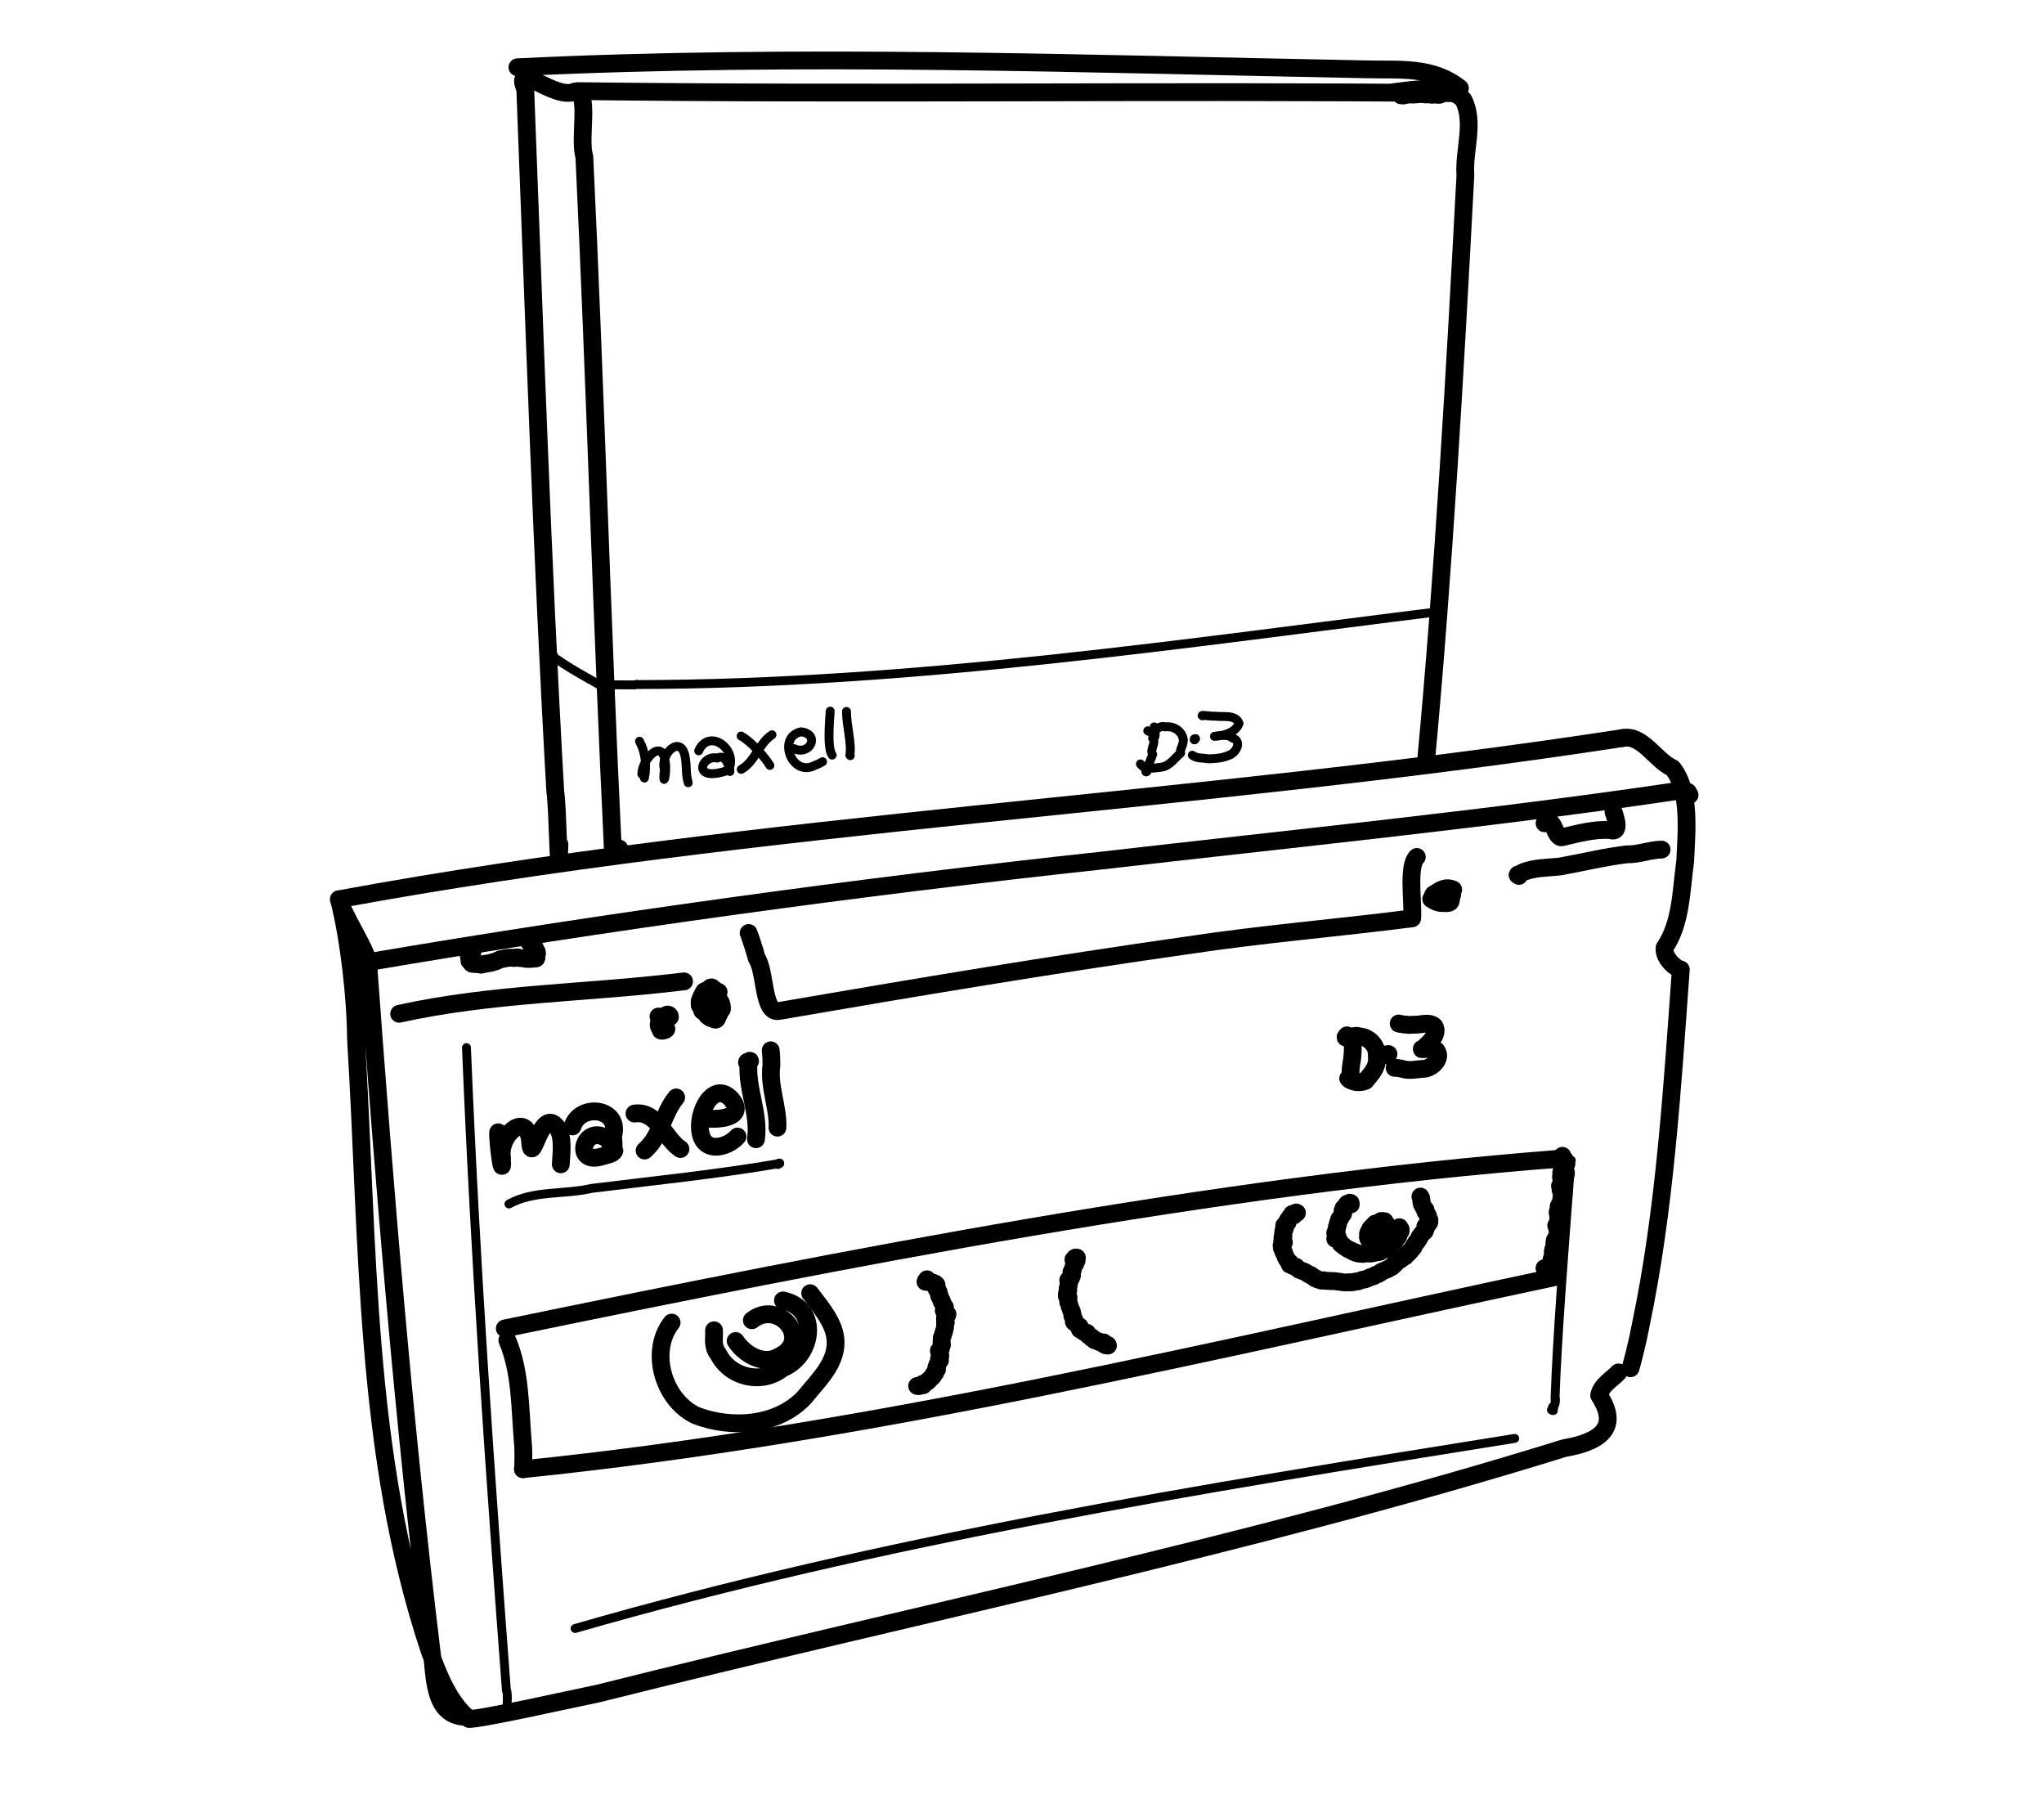 <?xml version="1.0" encoding="UTF-8" standalone="no"?>
<!-- Created by Ashley Blewer - This work is licensed under a Creative Commons Attribution 4.0 International License -->

<svg width="544" height="480" viewBox="0 0 143.933 127" version="1.1" id="svg2490" inkscape:version="1.1.2 (08b2f3d93c, 2022-04-05)" sodipodi:docname="1991-d3-1.svg"
   xmlns:inkscape="http://www.inkscape.org/namespaces/inkscape"
   xmlns:sodipodi="http://sodipodi.sourceforge.net/DTD/sodipodi-0.dtd"
   xmlns="http://www.w3.org/2000/svg"
   xmlns:svg="http://www.w3.org/2000/svg">
   <sodipodi:namedview id="namedview2492" pagecolor="#ffffff" bordercolor="#666666" borderopacity="1.0" inkscape:pageshadow="2" inkscape:pageopacity="0.0" inkscape:pagecheckerboard="0" inkscape:document-units="mm" showgrid="false" units="px" inkscape:zoom="0.90583674" inkscape:cx="272.67607" inkscape:cy="177.18425" inkscape:window-width="1848" inkscape:window-height="1136" inkscape:window-x="72" inkscape:window-y="27" inkscape:window-maximized="1" inkscape:current-layer="layer1" />
   <defs id="defs2487" />
   <g inkscape:label="Layer 1" inkscape:groupmode="layer" id="layer1">
      <g id="g10920" transform="matrix(0.479,0,0,0.479,-296.618,-236.18)">
         <g id="g1252" transform="scale(1,-1)">
            <path d="m 687.219,-745.375 c -4.321,0.52 -4.003,6.019 -4.512,9.427 -4.09,33.713 -6.897,67.652 -9.355,101.464 -0.36,2.027 -3.459,6.587 -4.282,9.242 1.468,-5.684 2.454,-14.332 2.508,-20.525 1.851,-30.042 1.152,-60.915 10.778,-89.803 1.282,-3.659 2.999,-7.879 5.839,-10.125" style="fill:none;stroke:#000000;stroke-width:2.615;stroke-linecap:round;stroke-linejoin:round;stroke-miterlimit:10;stroke-dasharray:none;stroke-opacity:1" id="path1254" sodipodi:nodetypes="ccccccc" />
         </g>
         <g id="g1256" transform="scale(1,-1)">
            <path d="m 688.195,-745.695 c 1.055,-0.223 14.686,2.83 18.986,3.718 47.378,11.892 95.362,21.594 142.052,36.07 6.895,1.18 7.468,4.088 5.102,7.751 0.281,1.497 1.93,2.397 2.836,3.371" style="fill:none;stroke:#000000;stroke-width:2.615;stroke-linecap:round;stroke-linejoin:round;stroke-miterlimit:10;stroke-dasharray:none;stroke-opacity:1" id="path1258" sodipodi:nodetypes="ccccc" />
         </g>
         <g id="g1260" transform="scale(1,-1)">
            <path d="m 858.945,-694.172 c 0.234,0.686 1.142,4.335 1.485,6.26 3.613,17.121 4.668,35.428 5.91,52.349 -0.353,-0.08 -2.597,1.487 -2.385,3.203 2.452,3.646 2.42,8.302 3.03,12.727 0.193,4.366 0.81,10.308 -1.843,13.649 -2.519,1.147 -4.496,5.052 -7.368,4.437" style="fill:none;stroke:#000000;stroke-width:2.615;stroke-linecap:round;stroke-linejoin:round;stroke-miterlimit:10;stroke-dasharray:none;stroke-opacity:1" id="path1262" sodipodi:nodetypes="ccccccc" />
         </g>
         <g id="g1264" transform="scale(1,-1)">
            <path d="m 669.07,-625.242 c 62.415,11.501 126.029,14.044 188.703,23.695" style="fill:none;stroke:#000000;stroke-width:2.615;stroke-linecap:round;stroke-linejoin:round;stroke-miterlimit:10;stroke-dasharray:none;stroke-opacity:1" id="path1266" />
         </g>
         <g id="g1268" transform="scale(1,-1)">
            <path d="m 673.352,-634.484 c 34.643,5.91 72.775,11.14 107.767,14.921 28.556,3.302 57.353,6.152 85.677,10.38 l 0.587,-0.286 0.245,-0.449" style="fill:none;stroke:#000000;stroke-width:2.615;stroke-linecap:round;stroke-linejoin:round;stroke-miterlimit:10;stroke-dasharray:none;stroke-opacity:1" id="path1270" sodipodi:nodetypes="ccccc" />
         </g>
         <g id="g1272" transform="scale(1,-1)">
            <path d="m 856.48,-612.457 c -0.338,0.718 1.467,-3.298 -0.512,-2.607 -2.367,0.132 -4.672,-0.484 -6.943,-1.026 -1.276,-0.529 -1.25,3.262 -2.715,2.015" style="fill:none;stroke:#000000;stroke-width:2.615;stroke-linecap:round;stroke-linejoin:round;stroke-miterlimit:10;stroke-dasharray:none;stroke-opacity:1" id="path1274" />
         </g>
         <g id="g1276" transform="scale(1,-1)">
            <path d="m 827.531,-619.023 c -1.378,-1.338 -0.52,-6.634 -0.679,-9.02 -10.961,-1.416 -22.046,-2.301 -33.001,-3.967 -20.081,-2.849 -40.099,-6.207 -60.078,-9.648 -2.439,-0.488 -1.92,5.752 -3.288,7.758 -0.257,1.045 -1.082,3.503 -1.184,3.7" style="fill:none;stroke:#000000;stroke-width:2.615;stroke-linecap:round;stroke-linejoin:round;stroke-miterlimit:10;stroke-dasharray:none;stroke-opacity:1" id="path1278" />
         </g>
         <g id="g1280" transform="scale(1,-1)">
            <path d="m 724.531,-639.266 0.008,0.004 -0.043,0.008 -0.109,0.004 0.07,0.023 -0.047,0.067 -0.004,0.019 -0.011,0.024 0.097,0.012 0.051,0.007 -0.066,0.047 -0.024,0.043 -0.015,0.059 -0.012,0.023 -0.047,0.039 -0.059,0.051 -0.019,0.031 -0.004,0.032 v 0.062 l -0.024,0.039 -0.003,0.031 v 0.024 l -0.008,0.023 -0.02,0.012 -0.008,0.031 -0.031,0.031 h -0.004 l 0.016,0.024 -0.035,0.027 -0.078,-0.015 -0.051,0.035 -0.043,0.004 0.004,0.011 0.05,0.02 -0.035,0.008 h -0.152 l -0.051,0.027 -0.039,0.035 -0.074,0.016 -0.082,-0.047 -0.024,-0.012 -0.027,-0.004 -0.047,-0.004 0.051,-0.039 0.063,-0.039 -0.102,-0.004 -0.125,-0.027 -0.082,-0.031 -0.07,-0.043 -0.086,-0.043 -0.223,-0.059 -0.191,-0.101 0.023,-0.063 -0.07,-0.101 -0.074,-0.11 -0.086,-0.09 0.015,-0.121 -0.058,-0.121 -0.125,-0.097 -0.039,-0.125 -0.055,-0.106 -0.047,-0.097 -0.035,-0.126 -0.067,-0.144 -0.046,-0.133 0.003,-0.105 v -0.086 l -0.011,-0.078 0.004,-0.09 0.031,-0.055 -0.012,-0.074 -0.012,-0.102 0.063,-0.093 0.047,-0.075 0.051,-0.07 0.011,-0.023 0.121,-0.079 0.098,-0.101 -0.019,-0.074 0.043,-0.075 0.035,-0.054 0.039,-0.078 0.062,-0.075 0.067,-0.046 0.027,-0.075 0.035,-0.066 0.035,-0.063 0.047,-0.058 0.02,-0.035 0.058,-0.047 0.078,-0.086 0.059,-0.082 0.047,-0.07 0.059,-0.067 0.042,-0.07 0.098,-0.051 0.098,-0.043 0.023,-0.059 0.039,-0.046 0.047,-0.016 0.055,-0.039 0.09,-0.059 0.125,-0.015 0.05,-0.016 h 0.02 l 0.043,0.008 0.047,0.008 0.047,0.011 -0.032,0.032 0.051,0.043 h 0.16 l 0.086,0.047 0.067,0.035 0.074,0.039 0.133,0.008 0.156,0.027 0.047,0.086 0.047,0.055 0.066,0.062 0.047,0.094 0.059,0.062 -0.141,0.071 -0.004,0.113 0.195,0.082 0.086,0.113 0.055,0.078 0.047,0.082 0.117,0.086 0.051,0.094 -0.008,0.09 0.004,0.082 v 0.101 l -0.008,0.075 -0.012,0.105 -0.015,0.086 -0.016,0.078 -0.015,0.086 -0.039,0.094 -0.043,0.098 -0.047,0.128 -0.071,0.137 -0.078,0.102 -0.062,0.086 -0.055,0.093 -0.055,0.118 -0.07,0.121 -0.07,0.164 -0.063,0.121 -0.031,0.078 -0.031,0.102 -0.059,0.085 -0.039,0.079 -0.055,0.07 -0.015,0.062 -0.028,0.075 -0.062,0.082 -0.063,0.07 -0.043,0.047 -0.035,0.051 -0.031,0.086 -0.141,0.066 -0.085,0.062 0.046,0.028 -0.011,0.039 -0.008,0.039 -0.012,0.031 -0.074,0.004 -0.016,0.027 0.012,0.02 -0.008,0.016 -0.015,0.003 v -0.015 l -0.04,-0.027 -0.035,0.011 0.012,0.008 0.008,-0.004 0.012,0.004 0.015,-0.023 0.012,0.007 -0.098,0.004 h -0.05 l 0.082,-0.019 0.058,-0.039 0.067,-0.012 0.039,-0.023 0.066,-0.067 0.148,-0.07 0.118,-0.035 0.046,-0.063 0.094,-0.07 0.106,-0.055 0.144,-0.086 0.106,-0.074 0.125,-0.031" style="fill:none;stroke:#000000;stroke-width:2.615;stroke-linecap:round;stroke-linejoin:round;stroke-miterlimit:10;stroke-dasharray:none;stroke-opacity:1" id="path1282" />
         </g>
         <g id="g1284" transform="scale(1,-1)">
            <path d="m 832.805,-623.879 c 0.287,0.219 -0.309,-0.08 0.004,0.088 -0.439,0.203 -1.013,0.239 -1.482,0.016 -0.494,-0.145 -0.869,-0.516 -1.328,-0.727 -0.264,-0.243 -0.009,-0.52 -0.353,-0.707 0.493,-0.323 1.075,-0.63 1.692,-0.58 0.466,-0.018 1.169,-0.132 1.195,0.364 0.036,0.307 0.08,0.614 0.189,0.845 -0.073,0.174 -0.431,0.1 -0.116,0.168 -0.07,0.002 -0.153,0.022 -0.144,-0.065" style="fill:none;stroke:#000000;stroke-width:2.615;stroke-linecap:round;stroke-linejoin:round;stroke-miterlimit:10;stroke-dasharray:none;stroke-opacity:1" id="path1286" />
         </g>
         <g id="g1288" transform="scale(1,-1)">
            <path d="m 863.52,-617.938 c -1.739,-0.039 -3.394,-0.744 -5.141,-0.702 -3.28,-0.397 -6.494,-1.192 -9.74,-1.777 -1.892,-0.221 -3.871,-0.138 -5.651,-0.916 -0.042,-0.315 -1.075,-0.153 -0.453,-0.477" style="fill:none;stroke:#000000;stroke-width:2.615;stroke-linecap:round;stroke-linejoin:round;stroke-miterlimit:10;stroke-dasharray:none;stroke-opacity:1" id="path1290" />
         </g>
         <g id="g1292" transform="scale(1,-1)">
            <path d="m 719.809,-637.309 c -13.947,-1.72 -28.117,-1.724 -41.887,-4.765" style="fill:none;stroke:#000000;stroke-width:2.615;stroke-linecap:round;stroke-linejoin:round;stroke-miterlimit:10;stroke-dasharray:none;stroke-opacity:1" id="path1294" />
         </g>
         <g id="g1296" transform="scale(1,-1)">
            <path d="m 818.027,-645.613 c 0.169,-1.385 0.092,-2.723 -0.152,-3.996 -0.132,-0.631 -0.031,-1.8 -0.228,-2.145" style="fill:none;stroke:#000000;stroke-width:2.615;stroke-linecap:round;stroke-linejoin:round;stroke-miterlimit:10;stroke-dasharray:none;stroke-opacity:1" id="path1298" />
         </g>
         <g id="g1300" transform="scale(1,-1)">
            <path d="m 817.262,-645.242 c -0.902,-0.886 1.343,0.265 1.799,-0.173 1.451,-0.005 2.709,-1.465 2.576,-2.764 0.238,-1.681 -0.682,-2.551 -1.658,-3.757 -0.769,-0.33 -1.923,-0.254 -2.538,0.358" style="fill:none;stroke:#000000;stroke-width:2.615;stroke-linecap:round;stroke-linejoin:round;stroke-miterlimit:10;stroke-dasharray:none;stroke-opacity:1" id="path1302" />
         </g>
         <g id="g1304" transform="scale(1,-1)">
            <path d="m 823.203,-648.195 c -0.326,0.429 0.086,-0.146 0.16,0.203" style="fill:none;stroke:#000000;stroke-width:2.615;stroke-linecap:round;stroke-linejoin:round;stroke-miterlimit:10;stroke-dasharray:none;stroke-opacity:1" id="path1306" />
         </g>
         <g id="g1308" transform="scale(1,-1)">
            <path d="m 824.863,-643.5 c -0.184,-0.015 1.517,-0.308 2.106,-0.171 1.03,-0.115 2.316,0.538 3.155,-0.246 0.669,-1.146 -0.774,-2.449 -1.592,-3.17 -1.202,-0.516 1.684,0.278 1.971,-0.525 0.641,-1.087 -0.668,-2.34 -1.758,-2.533 -1.135,-0.037 -2.281,-0.395 -3.396,-0.013 -0.332,0.083 -0.855,0.166 -1.079,0.136" style="fill:none;stroke:#000000;stroke-width:2.615;stroke-linecap:round;stroke-linejoin:round;stroke-miterlimit:10;stroke-dasharray:none;stroke-opacity:1" id="path1310" />
         </g>
         <g id="g1312" transform="scale(1,-1)">
            <path d="m 692.48,-659.488 c -0.126,-1.134 0.749,-7.566 0.561,-3.765 -0.56,3.458 3.948,7.27 4.168,1.963 0.349,-2.815 1.618,5.644 3.955,2.509 1.021,-1.513 0.547,-4.189 0.524,-5.417" style="fill:none;stroke:#000000;stroke-width:2.615;stroke-linecap:round;stroke-linejoin:round;stroke-miterlimit:10;stroke-dasharray:none;stroke-opacity:1" id="path1314" />
         </g>
         <g id="g1316" transform="scale(1,-1)">
            <path d="m 703.41,-658.629 c 1.102,3.452 7.161,2.779 5.961,-1.435 0.143,-1.96 0.221,-2.032 -0.853,-0.391 -3.458,2.388 -5.221,-4.065 -0.667,-2.552 0.503,0.158 1.549,0.308 1.715,0.804" style="fill:none;stroke:#000000;stroke-width:2.615;stroke-linecap:round;stroke-linejoin:round;stroke-miterlimit:10;stroke-dasharray:none;stroke-opacity:1" id="path1318" />
         </g>
         <g id="g1320" transform="scale(1,-1)">
            <path d="m 712.516,-656.738 c 3.305,0.491 4.485,-3.742 6.765,-5.211" style="fill:none;stroke:#000000;stroke-width:2.615;stroke-linecap:round;stroke-linejoin:round;stroke-miterlimit:10;stroke-dasharray:none;stroke-opacity:1" id="path1322" />
         </g>
         <g id="g1324" transform="scale(1,-1)">
            <path d="m 714.008,-662.172 c 2.425,2.133 2.669,5.405 4.64,7.805" style="fill:none;stroke:#000000;stroke-width:2.615;stroke-linecap:round;stroke-linejoin:round;stroke-miterlimit:10;stroke-dasharray:none;stroke-opacity:1" id="path1326" />
         </g>
         <g id="g1328" transform="scale(1,-1)">
            <path d="m 722.848,-657.395 c 1.296,-0.327 6.389,-0.173 3.884,2.799 -3.051,3.264 -5.923,-3.802 -3.949,-6.283 1.28,-1.478 3.805,-0.479 4.881,0.766" style="fill:none;stroke:#000000;stroke-width:2.615;stroke-linecap:round;stroke-linejoin:round;stroke-miterlimit:10;stroke-dasharray:none;stroke-opacity:1" id="path1330" />
         </g>
         <g id="g1332" transform="scale(1,-1)">
            <path d="m 730.379,-660.512 c 0.515,3.731 -1.34,7.317 -1.103,11.054 -0.723,0.487 0.615,0.372 0.185,0.478" style="fill:none;stroke:#000000;stroke-width:2.615;stroke-linecap:round;stroke-linejoin:round;stroke-miterlimit:10;stroke-dasharray:none;stroke-opacity:1" id="path1334" />
         </g>
         <g id="g1336" transform="scale(1,-1)">
            <path d="m 733.535,-658.809 c 0.158,2.863 -1.33,6.108 -0.879,9.225 -0.006,0.716 -0.027,1.434 -0.109,2.146" style="fill:none;stroke:#000000;stroke-width:2.615;stroke-linecap:round;stroke-linejoin:round;stroke-miterlimit:10;stroke-dasharray:none;stroke-opacity:1" id="path1338" />
         </g>
         <g id="g1340" transform="scale(1,-1)">
            <path d="m 724.727,-642.555 c -0.163,-0.951 -1.091,0.09 -1.408,0.548 -0.618,0.588 -0.677,1.373 -0.864,2.059 0.318,0.734 1.334,1.251 1.998,0.441 0.866,-0.278 0.102,-1.262 0.198,-1.645 -0.696,-0.289 -1.383,-0.691 -2.168,-0.485" style="fill:none;stroke:#000000;stroke-width:2.615;stroke-linecap:round;stroke-linejoin:round;stroke-miterlimit:10;stroke-dasharray:none;stroke-opacity:1" id="path1342" />
         </g>
         <g id="g1344" transform="scale(1,-1)">
            <path d="m 717.211,-644.309 c -0.092,-0.284 -1.224,-0.346 -0.664,-0.129 -0.847,0.5 -0.45,1.527 0.364,1.897 0.331,0.559 0.833,0.387 0.822,0.006 -0.519,-0.296 -1.174,-0.198 -1.687,0.063" style="fill:none;stroke:#000000;stroke-width:2.615;stroke-linecap:round;stroke-linejoin:round;stroke-miterlimit:10;stroke-dasharray:none;stroke-opacity:1" id="path1346" />
         </g>
         <g id="g1348" transform="scale(1,-1)">
            <path d="m 688.109,-632.684 0.032,0.008 0.086,0.055 0.152,0.062 0.144,0.063 0.235,0.055 0.168,0.039 -0.059,0.027 0.004,-0.012 0.012,0.016 v 0.008 l -0.016,-0.012 -0.152,0.004 -0.012,-0.004 0.098,-0.02 h -0.028 l -0.015,0.008 -0.02,0.016 0.008,-0.008 -0.078,-0.027 -0.07,-0.016 0.019,-0.004 -0.015,-0.008 -0.012,-0.019 -0.028,-0.031 h 0.098 l 0.02,-0.028 -0.075,-0.035 -0.023,-0.066 -0.027,-0.024 -0.024,-0.035 -0.031,-0.019 -0.09,-0.012 -0.043,-0.059 0.02,-0.039 -0.004,-0.062 -0.028,-0.051 -0.019,-0.07 0.199,-0.055 0.137,-0.031 -0.156,-0.035 -0.075,-0.055 -0.031,-0.028 -0.023,-0.011 -0.071,-0.051 -0.035,-0.031 0.008,-0.043 -0.027,-0.055 -0.008,-0.055 -0.02,-0.046 -0.027,-0.055 -0.031,-0.027 -0.016,-0.016 0.008,-0.024 0.004,-0.031 0.004,-0.035 0.023,-0.027 v -0.075 l 0.031,-0.078 0.055,-0.031 0.008,-0.031 0.035,-0.047 0.016,-0.027 0.047,-0.016 0.023,-0.012 -0.016,-0.035 v -0.047 l -0.003,-0.015 -0.004,-0.024 0.019,-0.012 -0.148,-0.07 -0.004,-0.09 0.133,-0.031 0.007,-0.066 0.051,-0.055 0.02,-0.023 0.117,-0.036 0.191,-0.043 -0.019,-0.035 -0.078,-0.031 -0.016,-0.016 -0.016,-0.007 0.004,0.011 -0.066,0.02 -0.024,-0.047 0.079,-0.02 0.007,-0.027 v -0.004 l 0.016,-0.004 0.125,-0.011 h -0.004 l -0.078,0.003 0.043,-0.003 0.023,0.007 0.024,0.004 0.027,-0.011 0.129,-0.012 0.109,0.015 -0.007,-0.031 0.066,-0.004 0.078,-0.004 0.18,-0.007 v 0.003 l 0.031,-0.003 0.11,-0.012 0.097,-0.016 0.098,0.008 0.094,-0.027 0.179,-0.032 0.207,0.043 0.098,0.051 0.121,0.008 0.129,0.027 0.137,0.012 0.16,0.027 0.156,0.036 0.152,0.015 0.129,0.035 0.137,0.016 0.109,0.035 0.071,0.016 0.078,0.043 0.105,0.039 0.114,0.019 0.121,0.032 0.117,0.031 0.105,0.035 0.102,0.055 0.113,0.062 0.125,0.047 0.094,0.047 0.105,0.039 0.106,0.043 0.152,0.016 0.192,0.046 h 0.086 l 0.066,0.012 0.094,0.02 0.109,0.031 0.113,0.031 -0.078,0.004 0.063,0.004 0.234,0.02 0.176,0.007 0.141,0.004 0.14,0.02 0.25,-0.031 0.317,-0.016 0.046,0.059 0.036,0.003 0.125,0.008 0.121,0.02 0.109,-0.012 -0.09,0.004 0.035,-0.016 0.243,-0.066 0.191,-0.016 0.172,-0.004 0.152,-0.011 0.231,-0.043 0.117,-0.035 0.078,-0.004 0.121,-0.016 0.117,-0.004 h 0.227 l 0.105,0.008 0.102,-0.012 0.101,0.02 0.082,0.008 0.09,-0.008 h 0.075 l 0.093,0.054 h 0.039 l 0.016,-0.023 0.066,0.016 0.055,0.007 0.066,-0.019 h 0.043 l 0.075,-0.004 0.07,0.019 -0.023,0.028 v -0.004 l 0.031,0.012 0.023,-0.024 0.035,0.09 -0.004,0.063 -0.031,-0.063 -0.023,-0.031 -0.02,0.023 h -0.211 l 0.004,-0.004 0.028,-0.007 0.003,0.007 0.004,-0.004 0.004,0.004 0.012,-0.007 -0.004,0.027 h -0.004 l -0.012,0.019 0.008,-0.027 0.004,0.039 -0.027,0.012 0.051,0.039 0.066,0.051 0.012,0.035 0.027,0.031 0.024,0.055 0.015,0.027 -0.133,0.024 -0.062,0.054 0.117,0.028 0.039,0.058 0.02,0.043 0.019,0.035 0.035,0.004 0.086,0.024 0.039,0.082 -0.031,0.05 v 0.067 l -0.019,0.051 0.007,0.07 -0.277,0.055 -0.18,0.023 0.164,0.047 0.036,0.09 0.007,0.043 0.012,0.035 0.035,0.051 -0.008,0.043 -0.043,0.047 -0.015,0.066 -0.012,0.055 -0.023,0.015 v 0.039 l -0.024,0.059 -0.047,0.019 -0.015,0.024 -0.035,0.035 -0.032,0.023 -0.031,0.028 -0.039,0.082 -0.047,0.027 -0.039,-0.004 -0.016,0.02 -0.011,0.031 -0.004,0.016 -0.031,0.011 -0.106,-0.003 h 0.012 l 0.058,0.023 0.016,0.023 v 0.016 l -0.019,0.004 0.023,0.062 0.012,0.055 -0.024,0.02 -0.035,0.031 -0.047,0.043 -0.015,0.035 -0.098,0.035 -0.192,0.035 0.02,0.016 0.098,0.016 -0.004,0.035 v 0.047 l -0.02,-0.004" style="fill:none;stroke:#000000;stroke-width:2.615;stroke-linecap:round;stroke-linejoin:round;stroke-miterlimit:10;stroke-dasharray:none;stroke-opacity:1" id="path1350" />
         </g>
         <g id="g1352" transform="scale(1,-1)">
            <path d="m 693.457,-688.32 c 49.815,10.281 104.518,21.064 155.32,24.961" style="fill:none;stroke:#000000;stroke-width:2.615;stroke-linecap:round;stroke-linejoin:round;stroke-miterlimit:10;stroke-dasharray:none;stroke-opacity:1" id="path1354" sodipodi:nodetypes="cc" />
         </g>
         <g id="g1356" transform="scale(1,-1)">
            <path d="m 848.926,-662.949 -0.008,-0.012 -0.09,-0.055 -0.066,-0.07 0.058,-0.094 -0.008,-0.125 -0.031,-0.023 -0.004,-0.031 0.27,-0.047 0.176,-0.024 -0.211,-0.019 -0.082,-0.047 -0.032,-0.004 -0.027,0.023 h -0.039 l 0.023,-0.015 h 0.016 l -0.016,-0.016 -0.007,-0.027 -0.012,0.008 -0.004,0.007 0.055,-0.027 0.031,-0.008 0.008,-0.011 -0.008,-0.02 -0.016,-0.019 -0.011,-0.032 0.05,-0.035 0.079,-0.039 -0.016,-0.039 -0.047,-0.035 -0.012,-0.035 v -0.032 l 0.02,-0.043 -0.117,-0.05 -0.075,-0.082 0.047,-0.047 v -0.145 l 0.028,-0.031 -0.02,-0.051 -0.031,-0.07 0.008,-0.067 0.015,-0.062 0.008,-0.078 0.008,-0.11 0.043,-0.109 0.019,-0.058 v -0.067 l 0.004,-0.066 -0.011,-0.086 -0.004,-0.117 -0.004,-0.094 -0.09,-0.059 -0.039,-0.101 0.023,-0.09 0.035,-0.102 0.043,-0.074 -0.003,-0.098 -0.051,-0.113 -0.074,-0.086 0.003,-0.082 0.04,-0.078 0.011,-0.129 -0.011,-0.137 0.003,-0.113 0.207,-0.09 0.114,-0.148 -0.16,-0.098 -0.028,-0.109 -0.027,-0.082 -0.051,-0.078 -0.129,-0.114 -0.121,-0.125 0.027,-0.129 0.075,-0.136 v -0.149 l -0.016,-0.086 0.004,-0.101 0.312,-0.192 0.161,-0.23 -0.211,-0.164 -0.059,-0.184 -0.051,-0.164 -0.039,-0.156 -0.008,-0.184 0.024,-0.144 -0.043,-0.141 -0.07,-0.137 -0.036,-0.156 -0.027,-0.09 -0.035,-0.109 -0.129,-0.164 -0.078,-0.176 0.008,-0.148 0.004,-0.153 -0.028,-0.152 -0.023,-0.152 -0.094,-0.157 -0.016,-0.156 0.075,-0.156 0.004,-0.156 -0.004,-0.18 0.027,-0.168 0.02,-0.152 -0.024,-0.106 -0.031,-0.136 0.008,-0.153 v -0.144 l -0.016,-0.121 0.016,-0.122 -0.184,-0.132 -0.098,-0.176 0.125,-0.137 -0.003,-0.129 0.011,-0.117 0.012,-0.105 0.066,-0.118 0.149,-0.105 -0.012,-0.141 -0.09,-0.129 -0.019,-0.097 -0.032,-0.117 -0.019,-0.102 0.027,-0.062 -0.035,-0.094 -0.074,-0.114 -0.035,-0.105 -0.043,-0.051 -0.043,-0.062 -0.012,-0.114 -0.086,-0.132 -0.101,-0.141 -0.004,-0.125 -0.02,-0.094 -0.015,-0.105 -0.028,-0.102 0.168,-0.105 0.094,-0.125 -0.152,-0.094 -0.055,-0.121 -0.027,-0.094 -0.024,-0.101 -0.016,-0.118 -0.097,-0.082 -0.063,-0.101 0.035,-0.098 -0.019,-0.082 -0.027,-0.058 -0.039,-0.055 0.054,-0.074 0.063,-0.09 -0.067,-0.067 -0.031,-0.078 -0.023,-0.035 -0.012,-0.078 0.012,-0.117 -0.016,-0.106 -0.023,-0.105 -0.008,-0.102 -0.024,-0.07 -0.027,-0.055 -0.063,-0.074 -0.007,-0.094 0.027,-0.062 v -0.051 l 0.004,0.012 -0.016,-0.028 -0.047,-0.074 0.008,-0.058 0.059,-0.02 -0.012,-0.027 -0.016,-0.067 0.012,-0.039 0.024,-0.015 0.132,-0.043 -0.011,-0.063 -0.117,-0.012 0.011,-0.035 -0.015,-0.039 -0.012,-0.039 -0.149,-0.027 -0.089,-0.067 0.07,-0.039 0.008,-0.164 -0.008,-0.031 0.113,-0.043 0.219,-0.059 -0.047,-0.085 -0.121,-0.071 -0.047,-0.031 -0.023,-0.043 -0.024,-0.027 -0.086,-0.016 -0.066,-0.055 0.019,-0.035 0.012,-0.031 -0.004,-0.043 0.024,0.016 0.074,0.003 -0.055,-0.031 -0.105,-0.039 0.054,-0.015 -0.003,-0.004 v -0.043 l -0.012,-0.028 0.066,0.008 0.024,-0.031 h -0.035 l -0.024,-0.02 0.004,-0.004 -0.012,-0.011 -0.008,0.019 -0.019,0.02 -0.02,0.004 h 0.039 l -0.035,0.074 0.004,-0.035 -0.055,-0.043 0.016,0.035 0.078,-0.004 h 0.024 v -0.004 l -0.02,0.031 -0.012,0.004 0.079,-0.023 0.011,0.039 -0.086,-0.027 -0.011,-0.032 -0.012,-0.015 -0.027,-0.016 -0.106,0.004 -0.023,0.016 0.047,0.011 -0.012,0.004 -0.004,0.012 v 0.066 l 0.012,-0.023 0.007,-0.008 H 847 l -0.039,-0.008 -0.027,-0.054 -0.012,-0.043 0.09,0.007 0.121,0.02 -0.067,-0.012 -0.097,-0.008 -0.024,-0.039 -0.023,0.032 -0.016,0.027 -0.14,0.008 -0.11,0.051 0.032,0.054 -0.098,0.071 -0.09,0.054 -0.105,0.075 -0.098,0.105" style="fill:none;stroke:#000000;stroke-width:2.615;stroke-linecap:round;stroke-linejoin:round;stroke-miterlimit:10;stroke-dasharray:none;stroke-opacity:1" id="path1358" />
         </g>
         <g id="g1360" transform="scale(1,-1)">
            <path d="m 693.828,-690.059 c 1.929,-4.571 1.846,-9.64 2.239,-14.503 0.152,-1.487 0.146,-2.961 0.057,-4.446" style="fill:none;stroke:#000000;stroke-width:2.615;stroke-linecap:round;stroke-linejoin:round;stroke-miterlimit:10;stroke-dasharray:none;stroke-opacity:1" id="path1362" />
         </g>
         <g id="g1364" transform="scale(1,-1)">
            <path d="m 696.125,-709.008 c 51.183,5.205 101.384,17.533 151.547,28.199" style="fill:none;stroke:#000000;stroke-width:2.615;stroke-linecap:round;stroke-linejoin:round;stroke-miterlimit:10;stroke-dasharray:none;stroke-opacity:1" id="path1366" sodipodi:nodetypes="cc" />
         </g>
         <g id="g1368" transform="scale(1,-1)">
            <path d="m 822.887,-675.309 -0.004,-0.007 -0.024,-0.02 0.184,-0.059 0.105,0.02 -0.273,-0.102 -0.117,-0.117 -0.11,-0.011 h -0.046 l -0.102,-0.016 -0.133,-0.024 -0.004,-0.062 0.039,-0.012 -0.066,0.008 -0.047,0.051 -0.008,-0.043 0.157,-0.051 -0.004,0.024 -0.122,-0.04 -0.082,-0.003 -0.042,-0.024 -0.012,-0.008 0.019,0.032 0.008,0.003 -0.047,-0.003 -0.043,-0.012 -0.023,0.012 -0.031,0.011 -0.02,0.012 -0.055,-0.008 -0.078,0.004 -0.027,-0.008 -0.043,-0.008 -0.051,-0.023 -0.047,-0.012 -0.133,0.012 -0.062,0.035 h 0.031 l -0.019,0.008 -0.012,0.004 -0.027,-0.016 -0.02,-0.011 0.008,0.05 -0.063,-0.031 -0.093,-0.012 -0.063,0.036 -0.047,0.011 -0.027,0.02 -0.168,0.031 -0.133,0.016 0.039,0.023 -0.047,0.016 -0.023,0.027 -0.024,-0.004 -0.066,0.02 0.004,0.047 0.019,0.039 -0.031,0.019 -0.027,0.012 -0.008,-0.008 -0.023,0.027 0.047,0.024 -0.004,0.012 -0.043,0.023 -0.016,0.059 -0.059,0.046 -0.031,0.02 -0.074,0.047 -0.129,0.062 -0.035,0.075 0.012,0.043 -0.004,0.043 -0.016,0.054 -0.031,0.055 0.187,0.039 0.075,0.098 -0.129,0.035 -0.024,0.058 -0.043,0.067 -0.031,0.027 0.023,0.031 0.008,0.059 -0.051,0.051 0.024,0.054 0.031,0.024 0.008,0.062 0.008,0.059 0.094,0.031 0.062,0.086 -0.02,0.082 0.047,0.094 0.051,0.043 0.035,0.043 -0.027,0.07 0.031,0.094 0.106,0.059 0.031,0.082 0.051,0.043 0.066,0.082 0.055,0.074 0.051,0.051 0.058,0.062 0.086,0.043 0.082,0.039 0.059,0.035 0.066,0.063 -0.051,0.062 0.039,0.047 0.161,0.031 0.093,0.047 0.09,0.028 0.067,0.007 0.109,0.055 0.227,0.051 0.046,-0.004 -0.019,0.043 0.031,0.035 0.031,0.024 0.039,0.027 -0.011,0.035 0.023,-0.012 0.082,0.004 h 0.063 l 0.054,0.02 0.047,-0.016 0.153,-0.035 0.109,0.012 -0.043,-0.035 v -0.036 l 0.031,-0.007 0.016,-0.055 -0.008,-0.035 0.008,0.031 0.004,-0.012 -0.004,-0.027 0.008,-0.024 0.011,0.024 0.02,-0.031 0.141,-0.063 -0.051,-0.039 -0.086,-0.035 0.058,-0.043 0.024,-0.059 0.051,-0.089 v -0.083 l 0.144,-0.042 0.094,-0.059 -0.09,-0.035 0.008,-0.074 -0.027,-0.067 -0.016,-0.078 0.027,-0.086 -0.023,-0.055 -0.047,-0.07 -0.023,-0.051 -0.04,-0.054 -0.042,-0.024 -0.098,-0.051 -0.067,-0.074 0.02,-0.066 -0.055,-0.074 -0.05,-0.051 -0.036,-0.055 -0.035,-0.039 -0.019,-0.023 -0.028,-0.039 -0.05,-0.032 -0.043,-0.035 -0.051,-0.023 -0.059,0.007 -0.066,0.008 0.023,-0.043 v -0.019 l -0.101,-0.02 -0.082,-0.023 -0.047,-0.004 -0.039,-0.012 -0.028,-0.008 h -0.062 l -0.09,0.004 -0.094,0.004 -0.039,-0.015 -0.031,-0.008 -0.031,0.019 -0.035,0.032 -0.075,0.015 -0.132,0.031 -0.153,0.039 -0.113,0.043 -0.094,0.055 -0.293,0.067 -0.211,0.039 0.016,0.035" style="fill:none;stroke:#000000;stroke-width:2.615;stroke-linecap:round;stroke-linejoin:round;stroke-miterlimit:10;stroke-dasharray:none;stroke-opacity:1" id="path1370" />
         </g>
         <g id="g1372" transform="scale(1,-1)">
            <path d="m 817.824,-670.098 -0.004,0.012 -0.004,0.039 -0.043,0.067 -0.043,0.046 0.016,0.051 -0.051,0.035 -0.023,-0.023 -0.016,0.016 0.035,0.015 0.11,-0.035 -0.012,-0.02 -0.098,-0.015 -0.066,-0.012 -0.055,-0.023 -0.035,-0.016 -0.23,-0.019 -0.102,-0.106 0.102,-0.027 -0.024,-0.051 -0.027,-0.024 0.004,-0.035 0.019,-0.043 0.047,-0.031 -0.062,-0.035 -0.094,-0.043 -0.051,-0.055 -0.027,-0.054 -0.039,-0.055 -0.192,-0.023 -0.109,-0.079 0.078,-0.078 -0.035,-0.078 -0.039,-0.035 -0.012,-0.047 0.031,-0.043 -0.07,-0.039 -0.086,-0.043 0.035,-0.055 0.004,-0.082 -0.011,-0.105 -0.055,-0.082 0.078,-0.059 0.027,-0.078 -0.097,-0.062 -0.051,-0.082 -0.039,-0.079 -0.039,-0.066 -0.028,-0.082 -0.031,-0.066 -0.039,-0.051 -0.039,-0.078 -0.051,-0.086 -0.054,-0.035 -0.075,-0.055 -0.05,-0.109 -0.008,-0.098 -0.035,-0.102 -0.036,-0.117 -0.05,-0.113 -0.043,-0.109 v -0.094 l 0.015,-0.102 -0.05,-0.086 -0.051,-0.117 -0.035,-0.125 -0.036,-0.019 v -0.082 l 0.016,-0.125 -0.016,-0.106 -0.039,-0.105 -0.019,-0.11 -0.008,-0.094 -0.004,-0.082 -0.121,-0.066 -0.047,-0.121 0.078,-0.078 0.016,-0.063 0.031,-0.097 0.043,-0.075 0.043,-0.046 0.082,-0.055 0.027,-0.074 -0.011,-0.063 0.027,-0.043 0.016,-0.062 0.035,-0.051 -0.277,-0.027 -0.11,-0.114 0.223,-0.074 0.082,-0.09 0.078,-0.058 0.039,-0.043 0.07,-0.047 0.11,-0.043 0.054,-0.039 0.02,-0.047 0.039,-0.051 0.039,-0.101 0.047,-0.075 -0.016,-0.007 0.024,-0.063 0.097,-0.066 0.071,-0.067 0.062,-0.039 0.016,-0.027 0.098,-0.043 0.054,-0.059 0.008,-0.015 0.078,-0.047 0.067,-0.067 0.48,-0.32 0.125,-0.07 0.105,-0.035 0.106,-0.055 0.195,-0.082 0.09,-0.074 0.059,-0.039 0.097,-0.051 0.11,-0.043 0.093,0.004 0.079,-0.024 -0.004,-0.054 0.078,-0.04 0.133,-0.015 0.082,-0.039 0.097,-0.004 0.082,-0.047 0.203,-0.039 0.176,0.012 0.028,-0.008 0.07,0.004 0.094,-0.035 0.109,-0.008 0.047,0.019 v 0.008 l 0.09,0.028 0.164,-0.012 0.105,0.008 0.09,0.035 0.117,0.008 h -0.066 l 0.062,0.007 0.188,-0.019 0.121,0.008 0.117,-0.035 0.102,0.003 0.101,0.036 0.211,0.007 0.176,0.036 -0.004,0.027 0.078,0.015 0.102,0.032 0.086,0.011 -0.02,0.012 0.035,0.016 0.145,-0.012 0.098,0.004 0.097,0.008 0.106,0.019 0.117,0.032 0.113,0.031 0.028,0.043 0.027,0.035 0.051,0.039 0.07,0.016 0.074,0.027 -0.012,0.051 0.04,0.043 0.121,0.054 0.101,0.047 0.098,0.063 0.082,0.086 0.137,0.039 0.109,0.027 0.051,0.059 0.082,0.054 0.101,0.071 0.106,0.027 0.097,0.035 0.086,0.074 0.059,0.09 0.078,0.059 0.066,0.047 0.063,0.058 0.059,0.067 0.101,0.066 0.078,0.07 0.032,0.075 0.07,0.062 0.074,0.055 0.063,0.058 -0.016,0.083 -0.117,0.066 0.07,0.074 0.168,0.074 0.098,0.086 0.058,0.067 0.051,0.039 0.086,0.054 0.055,0.118 0.027,0.097 0.043,0.082 0.016,0.059 0.004,0.062 -0.075,0.067 0.012,0.047 0.074,0.051 0.035,0.062 0.016,0.055 0.023,0.093 0.008,0.075 0.106,0.007 0.07,0.051 -0.055,0.028 -0.011,0.035 -0.043,0.004 0.004,0.027 0.015,0.043 0.071,0.027 0.023,0.032 -0.07,0.062 -0.047,0.074 -0.047,0.114 -0.047,0.085" style="fill:none;stroke:#000000;stroke-width:2.615;stroke-linecap:round;stroke-linejoin:round;stroke-miterlimit:10;stroke-dasharray:none;stroke-opacity:1" id="path1374" />
         </g>
         <g id="g1376" transform="scale(1,-1)">
            <path d="m 809.797,-671.277 -0.004,-0.004 0.055,-0.012 0.058,-0.039 -0.152,-0.035 -0.133,-0.02 -0.078,-0.015 -0.047,-0.012 h -0.035 l -0.149,-0.059 -0.105,-0.023 0.008,-0.035 -0.016,-0.02 -0.035,-0.035 -0.027,-0.035 0.215,-0.035 0.086,-0.059 -0.184,-0.019 -0.035,-0.059 -0.043,-0.035 -0.024,-0.004 -0.05,0.012 -0.043,-0.047 0.003,-0.035 -0.039,-0.012 -0.043,-0.031 -0.042,0.007 -0.059,-0.023 0.016,-0.047 -0.028,-0.039 -0.066,-0.051 -0.043,-0.043 -0.035,-0.101 -0.059,-0.067 -0.047,-0.019 -0.039,-0.07 -0.016,-0.071 -0.035,-0.062 -0.054,-0.051 -0.032,-0.078 0.004,-0.078 0.078,-0.035 -0.05,-0.063 -0.098,-0.062 -0.031,-0.055 -0.032,-0.059 -0.042,-0.054 -0.145,-0.039 -0.082,-0.071 0.023,-0.058 -0.027,-0.067 -0.012,-0.074 v -0.129 l 0.028,-0.101 0.074,-0.028 -0.02,-0.078 -0.074,-0.074 -0.035,-0.07 -0.031,-0.055 -0.039,-0.07 -0.02,-0.09 -0.012,-0.114 -0.011,-0.109 -0.024,-0.109 -0.008,-0.09 -0.003,-0.098 0.074,-0.125 -0.051,-0.113 -0.098,-0.129 0.024,-0.137 -0.004,-0.121 -0.024,-0.121 -0.027,-0.113 0.18,-0.09 0.07,-0.129 -0.16,-0.07 -0.059,-0.106 -0.039,-0.066 -0.047,-0.106 -0.039,-0.082 v -0.082 l 0.012,-0.066 0.02,-0.082 0.007,-0.055 -0.007,-0.086 0.078,-0.09 0.074,-0.082 -0.016,-0.07 0.028,-0.09 0.011,-0.101 0.032,-0.09 0.058,-0.063 0.043,-0.05 0.004,-0.094 0.027,-0.094 0.051,-0.078 0.02,-0.055 0.031,-0.066 0.051,-0.094 0.023,-0.086 0.031,-0.094 0.051,-0.093 0.043,-0.121 0.067,-0.098 0.047,-0.047 0.039,-0.059 0.039,-0.07 0.035,-0.062 0.031,-0.075 0.055,-0.074 0.078,-0.066 0.125,-0.071 0.055,-0.058 -0.012,-0.035 0.035,-0.047 0.027,-0.051 0.055,-0.019 -0.141,-0.024 -0.011,-0.086 0.187,-0.051 0.18,-0.117 0.09,-0.047 0.211,-0.058 0.257,-0.047 0.043,-0.086 0.047,-0.067 0.067,-0.043 0.086,-0.089 0.132,-0.067 -0.011,-0.011 0.097,-0.079 0.215,-0.066 0.172,-0.094 0.137,-0.023 0.105,-0.047 0.192,-0.074 0.136,-0.078 0.047,-0.043 0.114,-0.059 0.121,-0.078 0.117,-0.098 0.113,-0.062 0.129,-0.012 0.133,-0.051 0.094,-0.093 0.101,-0.09 0.098,-0.036 0.054,-0.058 0.083,-0.066 0.066,-0.043 0.055,-0.059 0.109,-0.059 0.121,-0.027 0.086,-0.012 0.055,-0.039 0.058,-0.051 0.09,-0.031 0.113,-0.035 0.11,-0.035 0.086,-0.012 0.074,-0.035 0.105,-0.035 0.09,0.012 h 0.008 l 0.051,0.007 0.078,-0.019 0.066,0.043 0.024,0.012 -0.039,-0.02 0.07,-0.008 0.133,-0.004 0.082,-0.039 0.121,-0.004 0.133,-0.004 0.152,-0.023 0.137,-0.008 0.09,0.016 0.101,0.004 0.129,-0.035 0.145,0.007 0.156,0.016 0.305,-0.031 0.23,-0.043 0.063,-0.008 0.117,-0.012 0.129,-0.015 0.105,-0.012 0.028,0.004 0.07,-0.004 0.207,-0.043 0.148,-0.027 0.149,-0.02 0.195,-0.008 0.266,0.012 0.238,0.004 0.059,0.008 0.043,0.007 0.078,0.008 0.105,-0.035 0.106,0.008 -0.106,0.035 0.043,-0.012 0.231,0.008 0.164,0.008 0.097,0.039 0.086,0.023 0.153,0.016 0.011,0.016 0.047,0.008 0.067,0.003 0.043,0.012 0.066,-0.015 0.098,0.007 0.113,0.055 0.129,0.039 0.105,0.02 0.102,0.05 0.105,0.039 0.125,0.043 0.188,0.024 0.152,0.012 0.098,0.054 0.14,0.035 0.149,0.059 0.148,0.082 0.114,0.059 0.078,0.031 0.117,0.035 0.199,0.055 0.176,0.047 0.141,0.062 0.117,0.113 0.242,0.102 0.219,0.051 0.047,0.066 0.109,0.059 0.152,0.051 0.102,0.089 0.062,0.086 0.114,0.039 0.136,0.059 0.129,0.047 0.137,0.055 0.141,0.078 0.121,0.031 0.14,0.051 0.137,0.093 0.125,0.079 0.109,0.074 0.106,0.031 0.133,0.055 0.09,0.133 0.144,0.089 0.117,0.09 0.067,0.082 0.078,0.075 0.09,0.093 0.078,0.063 -0.137,0.047 -0.008,0.093 0.242,0.051 0.133,0.086 0.106,0.059 0.093,0.05 0.168,0.082 0.157,0.09 0.101,0.086 0.074,0.09 0.114,0.074 0.148,0.071 0.125,0.054 0.039,0.118 0.086,0.121 0.149,0.074 0.121,0.086 0.101,0.105 0.067,0.129 0.144,0.129 0.11,0.09 0.046,0.086 0.086,0.086 0.078,0.129 0.094,0.07 0.071,0.09 0.062,0.125 0.047,0.121 0.055,0.109 0.07,0.106 0.082,0.121 0.066,0.133 0.106,0.093 0.082,0.09 0.035,0.098 0.074,0.109 0.09,0.11 0.078,0.105 0.047,0.113 0.024,0.129 0.07,0.114 0.113,0.121 0.106,0.133 0.085,0.117 0.083,0.093 0.16,0.11 0.14,0.133 v 0.117 l 0.067,0.105 0.066,0.125 0.027,0.149 -0.011,0.121 -0.067,0.094 0.075,0.097 0.195,0.082 0.101,0.098 0.051,0.113 0.055,0.09 0.07,0.059 0.047,0.097 -0.004,0.078 0.004,0.09 -0.004,0.078 0.012,0.063 -0.078,0.098 -0.106,0.097 0.043,0.074 -0.015,0.102 -0.032,0.086 -0.019,0.141 -0.047,0.117 -0.059,0.074 -0.046,0.09 -0.047,0.101 -0.063,0.098 -0.07,0.082 -0.074,0.113 0.015,0.137 0.02,0.106 -0.098,0.101 -0.113,0.125 -0.074,0.113 -0.059,0.102 -0.031,0.109 -0.074,0.129 -0.075,0.098 -0.007,0.101 -0.047,0.106 -0.012,0.082 -0.02,0.105 0.036,0.086 -0.004,0.059 -0.035,0.074 -0.028,0.09 -0.004,0.082 0.004,0.043 0.02,0.043 -0.024,0.074 -0.058,0.063 -0.016,0.07 -0.027,0.066" style="fill:none;stroke:#000000;stroke-width:2.615;stroke-linecap:round;stroke-linejoin:round;stroke-miterlimit:10;stroke-dasharray:none;stroke-opacity:1" id="path1378" />
         </g>
         <g id="g1380" transform="scale(1,-1)">
            <path d="m 777.516,-677.922 h 0.015 l 0.024,-0.004 -0.004,0.012 0.008,-0.012 -0.028,-0.031 -0.039,0.031 -0.121,0.028 -0.113,-0.055 0.054,-0.016 0.047,-0.043 v -0.05 l 0.004,-0.055 v -0.02 l -0.23,-0.015 -0.094,-0.055 0.168,-0.02 0.039,-0.035 0.031,-0.031 0.032,-0.016 0.027,-0.015 0.144,0.012 0.043,-0.024 -0.074,-0.031 -0.004,-0.02 -0.007,-0.011 -0.004,-0.004 -0.11,-0.016 -0.07,-0.055 0.051,-0.05 -0.004,-0.051 -0.028,-0.043 -0.003,-0.086 0.035,-0.078 0.035,0.004 -0.055,-0.028 -0.031,-0.05 -0.008,-0.063 -0.047,-0.055 -0.039,-0.062 -0.019,-0.043 -0.032,-0.027 -0.015,-0.071 -0.032,-0.066 -0.015,-0.039 -0.012,-0.067 -0.004,-0.066 -0.023,-0.055 -0.039,-0.054 0.004,-0.086 -0.024,-0.094 -0.031,-0.067 -0.008,-0.089 -0.09,-0.071 -0.062,-0.09 0.023,-0.093 -0.019,-0.098 -0.008,-0.078 -0.004,-0.082 0.074,-0.094 0.008,-0.09 -0.082,-0.105 -0.023,-0.149 -0.036,-0.121 -0.039,-0.058 -0.152,-0.102 -0.219,-0.137 0.024,-0.148 0.078,-0.125 0.004,-0.148 -0.008,-0.141 -0.012,-0.129 -0.055,-0.082 -0.035,-0.082 0.02,-0.09 0.004,-0.098 -0.012,-0.117 v -0.07 l -0.105,-0.07 0.019,-0.114 0.086,-0.078 -0.07,-0.082 -0.012,-0.09 -0.023,-0.07 -0.012,-0.059 -0.047,-0.082 -0.035,-0.105 v -0.102 l -0.008,-0.082 -0.004,-0.078 v -0.101 l 0.098,-0.102 0.152,-0.086 -0.012,-0.101 -0.046,-0.079 -0.004,-0.07 -0.004,-0.094 0.058,-0.086 -0.023,-0.101 -0.02,-0.137 0.071,-0.097 0.035,-0.106 0.039,-0.113 0.039,-0.121 0.019,-0.129 0.016,-0.106 0.059,-0.101 0.043,-0.125 0.047,-0.141 0.039,-0.168 0.105,-0.117 0.039,-0.105 -0.027,-0.098 0.054,-0.106 0.032,-0.117 0.035,-0.078 -0.008,-0.082 -0.019,-0.137 0.05,-0.121 0.078,-0.125 0.067,-0.121 0.051,-0.129 0.058,-0.144 0.012,-0.121 -0.109,-0.075 0.058,-0.101 0.156,-0.094 0.125,-0.113 0.106,-0.082 0.066,-0.09 0.184,-0.129 0.156,-0.102 -0.012,-0.058 0.059,-0.086 0.055,-0.094 0.086,-0.062 -0.047,-0.063 -0.106,-0.074 0.117,-0.066 0.18,-0.086 0.121,-0.114 0.102,-0.054 0.078,-0.067 0.269,-0.066 0.211,-0.063 -0.058,-0.031 0.012,-0.062 0.011,-0.075 0.028,-0.031 0.043,-0.039 0.128,-0.051 0.09,-0.066 -0.004,-0.055 0.055,-0.039 h 0.051 l 0.039,-0.039 0.144,-0.066 0.083,-0.051 -0.012,-0.031 0.019,-0.055 0.032,-0.07 0.097,-0.02 0.074,-0.035 0.028,-0.035 0.051,-0.024 0.019,-0.007 0.066,-0.004 0.004,-0.02 0.008,-0.027 0.051,-0.039 0.043,-0.016 0.039,-0.031 0.039,-0.012 -0.113,-0.004 v -0.035 l 0.172,-0.043 0.113,-0.047 0.105,-0.015 0.079,-0.067 0.125,-0.058 0.136,0.027 0.094,-0.043 0.055,-0.039 0.066,-0.024 0.055,-0.015 0.066,-0.028 -0.058,-0.023 0.031,-0.039 0.137,-0.031 0.101,-0.039 0.129,-0.129 0.07,-0.055 0.071,0.012 0.031,-0.028 0.016,-0.031 0.019,-0.004 0.016,-0.015 0.031,-0.004 0.211,-0.008 0.121,-0.039 -0.133,0.004 -0.012,0.004 -0.023,0.019 -0.019,0.055 -0.024,-0.008 -0.082,-0.004 0.023,-0.031 -0.019,-0.016 -0.016,0.004 -0.031,0.004 0.191,-0.015 0.114,0.066 -0.18,-0.043 -0.098,-0.004 -0.058,0.043 -0.043,0.016 -0.016,0.011 0.004,0.024 -0.031,0.031 -0.031,0.047 -0.039,0.078 -0.036,0.094 -0.07,0.082" style="fill:none;stroke:#000000;stroke-width:2.615;stroke-linecap:round;stroke-linejoin:round;stroke-miterlimit:10;stroke-dasharray:none;stroke-opacity:1" id="path1382" />
         </g>
         <g id="g1384" transform="scale(1,-1)">
            <path d="m 729.773,-687.121 c 4.029,3.184 8.988,-3.041 3.909,-5.355 -2.226,-1.32 -5.062,0.385 -6.291,2.312" style="fill:none;stroke:#000000;stroke-width:2.615;stroke-linecap:round;stroke-linejoin:round;stroke-miterlimit:10;stroke-dasharray:none;stroke-opacity:1" id="path1386" />
         </g>
         <g id="g1388" transform="scale(1,-1)">
            <path d="m 734.34,-684.203 c 5.512,-1.164 4.36,-8.225 -0.04,-9.967 -3.029,-2.461 -7.752,-1.39 -9.469,2.102 -0.904,1.109 -0.563,2.226 -0.616,3.474" style="fill:none;stroke:#000000;stroke-width:2.615;stroke-linecap:round;stroke-linejoin:round;stroke-miterlimit:10;stroke-dasharray:none;stroke-opacity:1" id="path1390" />
         </g>
         <g id="g1392" transform="scale(1,-1)">
            <path d="m 717.98,-687.461 c -3.337,-4.236 -1.225,-11.395 3.598,-13.663 5.185,-1.981 11.896,-1.565 15.895,2.637 2.277,2.847 5.48,5.614 4.392,9.679 -0.656,2.147 -2.201,3.915 -3.52,5.67" style="fill:none;stroke:#000000;stroke-width:2.615;stroke-linecap:round;stroke-linejoin:round;stroke-miterlimit:10;stroke-dasharray:none;stroke-opacity:1" id="path1394" />
         </g>
         <g id="g1396" transform="scale(1,-1)">
            <path d="m 755.523,-681.094 h -0.003 l 0.015,-0.019 0.039,-0.059 0.024,-0.039 0.015,-0.019 0.008,-0.043 0.031,-0.004 -0.312,-0.075 -0.039,-0.109 0.297,-0.023 h 0.156 l 0.101,-0.032 0.055,-0.043 0.102,-0.003 0.203,0.027 0.097,-0.047 -0.035,0.004 0.016,0.012 0.031,0.004 0.028,-0.008 -0.102,-0.024 h -0.008 l 0.149,-0.027 0.066,-0.02 0.043,-0.004 0.031,-0.035 0.106,-0.043 0.074,0.004 -0.016,-0.019 0.012,-0.043 0.035,-0.043 0.043,-0.008 0.02,-0.047 0.113,-0.031 0.008,-0.043 -0.071,-0.043 -0.023,-0.047 -0.012,-0.035 -0.004,-0.059 0.055,-0.07 0.008,-0.059 -0.031,-0.027 0.039,-0.035 0.027,-0.067 0.031,-0.078 -0.007,-0.074 0.074,-0.051 0.07,-0.05 -0.02,-0.059 0.004,-0.055 0.016,-0.047 0.043,-0.023 0.059,-0.074 0.066,-0.106 0.012,-0.101 0.015,-0.078 0.028,-0.079 0.031,-0.078 -0.004,-0.113 -0.02,-0.094 0.047,-0.097 0.082,-0.121 0.059,-0.129 0.07,-0.153 0.063,-0.066 v -0.074 l 0.035,-0.164 0.117,-0.129 0.039,-0.129 0.051,-0.117 0.059,-0.106 0.027,-0.105 0.109,-0.106 0.082,-0.129 -0.019,-0.086 0.027,-0.097 0.02,-0.09 0.008,-0.078 -0.157,-0.063 -0.047,-0.101 0.121,-0.082 0.024,-0.102 0.016,-0.082 0.007,-0.098 0.133,-0.101 0.246,-0.067 -0.023,-0.089 -0.145,-0.086 -0.035,-0.082 -0.035,-0.055 -0.031,-0.078 -0.086,-0.09 -0.024,-0.121 0.028,-0.106 -0.004,-0.125 -0.004,-0.121 v -0.14 l 0.109,-0.145 -0.027,-0.066 -0.074,-0.102 0.015,-0.121 -0.019,-0.105 -0.008,-0.102 -0.008,-0.078 0.016,-0.09 -0.016,-0.109 -0.039,-0.125 -0.035,-0.09 -0.016,-0.094 -0.031,-0.082 0.004,-0.109 -0.055,-0.137 -0.066,-0.102 -0.008,-0.125 -0.047,-0.121 -0.023,-0.144 -0.067,-0.153 -0.086,-0.144 v -0.137 l 0.004,-0.152 -0.023,-0.152 -0.004,-0.168 -0.02,-0.133 0.055,-0.141 0.024,-0.176 -0.079,-0.172 -0.054,-0.164 -0.02,-0.129 -0.015,-0.113 -0.118,-0.14 -0.179,-0.157 0.043,-0.132 0.058,-0.098 -0.011,-0.086 0.007,-0.137 0.008,-0.121 0.086,-0.09 0.024,-0.097 -0.067,-0.086 -0.031,-0.094 -0.031,-0.082 -0.036,-0.067 -0.019,-0.085 0.109,-0.118 0.02,-0.136 -0.125,-0.082 -0.051,-0.106 -0.051,-0.125 -0.031,-0.094 -0.059,-0.105 -0.07,-0.113 -0.035,-0.133 -0.047,-0.117 -0.043,-0.11 -0.043,-0.144 0.063,-0.106 0.058,-0.078 -0.082,-0.105 -0.062,-0.11 -0.059,-0.097 -0.047,-0.106 v -0.078 l -0.133,-0.086 -0.121,-0.121 0.02,-0.105 -0.055,-0.098 -0.051,-0.07 -0.054,-0.079 -0.09,-0.097 -0.129,-0.063 -0.055,-0.097 -0.054,-0.067 -0.071,-0.051 -0.066,-0.093 -0.055,-0.055 -0.078,-0.008 -0.051,-0.078 -0.023,-0.062 -0.051,-0.059 -0.059,-0.02 -0.039,-0.027 -0.109,-0.039 -0.113,-0.055 -0.024,-0.066 -0.027,-0.02 -0.031,-0.027 -0.031,-0.047 -0.141,-0.043 -0.231,-0.019 0.02,-0.035 0.055,-0.032 -0.02,-0.039 -0.035,-0.011 -0.008,-0.012 0.149,-0.028 -0.008,-0.015 -0.176,-0.016 -0.098,-0.035 -0.054,-0.004 -0.059,0.008 -0.129,-0.008 -0.156,-0.035 -0.055,0.012 -0.023,-0.016 -0.031,-0.008 -0.047,-0.004 h -0.071 l 0.246,-0.027 0.098,0.074" style="fill:none;stroke:#000000;stroke-width:2.615;stroke-linecap:round;stroke-linejoin:round;stroke-miterlimit:10;stroke-dasharray:none;stroke-opacity:1" id="path1398" />
         </g>
         <g id="g1400" transform="scale(1,-1)">
            <path d="m 701.488,-617.176 c -0.142,-5.896 -0.228,5.441 -0.612,7.736 -1.96,34.388 -3.071,68.832 -4.415,103.244 -1.85,4.514 4.366,-1.723 7.301,-0.32 2.293,0.16 0.539,-6.975 1.383,-9.551 1.623,-33.893 2.546,-67.824 4.186,-101.71 l 0.957,-0.016" style="fill:none;stroke:#000000;stroke-width:2.615;stroke-linecap:round;stroke-linejoin:round;stroke-miterlimit:10;stroke-dasharray:none;stroke-opacity:1" id="path1402" />
         </g>
         <g id="g1404" transform="scale(1,-1)">
            <path d="m 695.309,-502.953 c 41.577,2.018 83.224,0.488 124.817,-0.306 4.874,-0.127 9.624,0.486 13.737,-2.764" style="fill:none;stroke:#000000;stroke-width:2.615;stroke-linecap:round;stroke-linejoin:round;stroke-miterlimit:10;stroke-dasharray:none;stroke-opacity:1" id="path1406" />
         </g>
         <g id="g1408" transform="scale(1,-1)">
            <path d="m 704.156,-506.461 c 42.5,-0.519 86.448,0.113 128.949,-0.297" style="fill:none;stroke:#000000;stroke-width:2.615;stroke-linecap:round;stroke-linejoin:round;stroke-miterlimit:10;stroke-dasharray:none;stroke-opacity:1" id="path1410" sodipodi:nodetypes="cc" />
         </g>
         <g id="g1412" transform="scale(1,-1)">
            <path d="m 825.449,-507.109 0.004,0.004 -0.012,0.007 0.016,0.008 0.023,0.024 -0.203,0.039 -0.082,-0.047 0.2,-0.008 0.003,0.078 h 0.071 l 0.043,-0.019 0.023,-0.008 -0.004,0.015 -0.004,-0.007 0.028,-0.016 0.007,0.023 0.008,-0.015 0.028,-0.024 0.043,-0.007 0.019,0.015 -0.027,-0.027 -0.004,0.027 -0.004,-0.008 v -0.004 l 0.027,-0.003 0.016,0.015 -0.035,0.02 v -0.039 l -0.004,-0.012 v -0.016 h -0.02 l 0.02,0.012 0.031,0.004 0.02,0.027 0.019,0.004 0.024,0.016 0.152,0.011 0.129,0.008 -0.055,0.008 0.028,0.024 v 0.031 l -0.016,0.011 0.019,0.004 h -0.039 l 0.016,-0.004 0.059,-0.011 0.043,-0.004 0.027,0.015 0.035,-0.007 0.024,0.004 0.035,-0.008 0.05,-0.008 0.024,-0.008 0.016,-0.008 0.023,0.012 -0.012,0.023 0.028,-0.015 h 0.054 l 0.012,0.012 h 0.027 l 0.016,0.023 0.031,-0.012 h -0.078 l -0.012,-0.004 0.075,-0.015 0.05,0.011 0.047,-0.003 0.051,-0.016 0.106,0.008 h 0.109 l 0.027,-0.004 0.024,-0.004 0.035,-0.008 0.066,-0.008 -0.031,0.02 h 0.184 l 0.05,0.004 h 0.051 l 0.027,0.004 0.036,0.019 0.046,0.008 0.067,-0.012 0.07,-0.004 h 0.156 l 0.043,0.02 0.036,0.004 0.054,0.004 0.043,0.004 h 0.051 l 0.074,0.004 0.059,0.023 0.027,0.008 0.047,0.004 0.055,-0.012 0.047,-0.004 0.058,-0.008 h -0.054 l 0.015,0.008 0.121,-0.019 0.164,0.007 0.063,-0.007 0.117,-0.024 0.098,-0.012 0.039,-0.007 0.054,-0.004 h 0.036 l 0.039,0.004 -0.016,0.003 -0.102,-0.003 0.086,0.027 0.172,-0.027 0.082,0.003 0.051,0.008 0.039,0.02 0.145,-0.004 0.113,-0.02 0.019,-0.007 0.02,-0.012 0.043,0.012 -0.031,-0.012 0.078,-0.024 0.109,0.02 -0.031,-0.016 0.055,-0.031 0.066,0.031 0.063,0.008 0.043,0.004 0.003,-0.008 0.016,-0.004 0.02,0.016 0.019,0.008 0.082,-0.016 0.07,-0.004 0.004,0.008 -0.004,0.031 -0.011,0.008 0.015,0.004 h -0.058 l -0.055,-0.031 0.051,-0.008 0.035,-0.004 0.043,0.023 h 0.016 -0.051 l -0.02,0.016 0.043,-0.012 0.035,-0.015 0.028,0.004 h 0.027 l 0.067,0.023 -0.047,-0.019 -0.024,-0.032 0.106,-0.007 0.007,0.046 h 0.055 l 0.02,-0.011 -0.028,0.004 -0.011,0.003 0.047,-0.019 0.046,-0.008 0.036,0.008 0.085,-0.016 h -0.054 l -0.012,-0.023 h 0.149 l 0.035,-0.016 0.023,0.008 h 0.109 l 0.086,0.008 -0.058,0.004 h 0.012 l -0.008,0.027 h -0.032 l -0.066,0.004 -0.004,-0.004 0.012,-0.004 -0.004,0.016 h 0.004 l -0.016,0.004 0.129,-0.008 0.102,-0.004 h -0.137 l -0.035,0.035 -0.027,0.004 -0.028,0.027 -0.019,0.008 -0.016,-0.015 -0.016,-0.032 -0.019,-0.007 -0.016,-0.012 -0.019,-0.008 -0.016,-0.012 -0.027,-0.004 -0.032,-0.003 -0.019,-0.012 -0.012,0.004 -0.008,0.015 -0.027,0.008 -0.016,0.004 -0.011,-0.012" style="fill:none;stroke:#000000;stroke-width:2.615;stroke-linecap:round;stroke-linejoin:round;stroke-miterlimit:10;stroke-dasharray:none;stroke-opacity:1" id="path1414" />
         </g>
         <g id="g1416" transform="scale(1,-1)">
            <path d="m 824.133,-506.613 c 2.898,0.341 7.958,1.308 10.243,-1.12 1.721,-3.344 0.033,-7.428 0.295,-11.081 -1.484,-28.137 -3.183,-58.249 -5.796,-86.259" style="fill:none;stroke:#000000;stroke-width:2.615;stroke-linecap:round;stroke-linejoin:round;stroke-miterlimit:10;stroke-dasharray:none;stroke-opacity:1" id="path1418" sodipodi:nodetypes="cccc" />
         </g>
         <g id="g1420" transform="scale(1,-1)">
            <path d="m 700.105,-589.5 v -0.066 l 0.274,-0.047 0.176,-0.004 -0.188,0.012 -0.09,0.007 -0.035,0.008 -0.023,0.051 -0.008,-0.023 -0.094,-0.016 -0.051,0.027 0.051,-0.008 0.008,0.012 h 0.012 l -0.004,0.02 0.32,0.007 0.223,0.004 -0.227,-0.027 -0.043,-0.051 h -0.051 l 0.02,-0.015 0.039,0.004 -0.023,0.027 -0.032,0.008 0.02,-0.024 -0.008,-0.019 -0.035,0.008 -0.055,-0.012 -0.004,-0.004 h 0.059 l 0.016,-0.024 0.015,0.024 0.008,0.031 0.027,0.008 0.008,-0.004 0.039,-0.004 0.028,-0.031 0.07,-0.012 0.058,-0.023 0.094,-0.035 0.047,-0.059 0.07,-0.062 0.125,-0.051 c 3.258,-2.227 5.461,-3.211 8.024,-4.825" style="fill:none;stroke:#000000;stroke-width:1.308;stroke-linecap:round;stroke-linejoin:round;stroke-miterlimit:10;stroke-dasharray:none;stroke-opacity:1" id="path1422" />
         </g>
         <g id="g1424" transform="scale(1,-1)">
            <path d="m 712.879,-593.641 -0.164,-0.062 -0.203,-0.031 -3.149,0.011 3.219,-0.011 0.043,0.023 0.051,0.016 0.082,0.011 c 40.769,0.039 82.074,6.286 118.32,10.75" style="fill:none;stroke:#000000;stroke-width:1.308;stroke-linecap:round;stroke-linejoin:round;stroke-miterlimit:10;stroke-dasharray:none;stroke-opacity:1" id="path1426" />
         </g>
         <g id="g1428" transform="scale(1,-1)">
            <path d="m 788.918,-599.906 c -0.121,-0.875 0.288,0.363 0.113,-0.489 3.5e-4,-0.064 0.233,-1.299 -0.35,-1.183 0.623,-0.595 -0.466,-1.668 0.013,-2.347 -0.236,-0.809 -0.971,-2.165 -0.848,-2.55 0.032,0.172 -0.291,0.152 -0.124,-0.049" style="fill:none;stroke:#000000;stroke-width:1.308;stroke-linecap:round;stroke-linejoin:round;stroke-miterlimit:10;stroke-dasharray:none;stroke-opacity:1" id="path1430" />
         </g>
         <g id="g1432" transform="scale(1,-1)">
            <path d="m 787.973,-600.477 c 0.712,-0.607 1.561,0.945 2.552,0.571 1.166,0.168 2.381,-0.509 2.644,-1.694 0.207,-0.805 -0.585,-1.732 -0.364,-2.163 -0.924,-0.749 -1.591,-1.927 -2.896,-2.076 -0.972,-0.082 -2.372,-0.465 -3.014,0.49" style="fill:none;stroke:#000000;stroke-width:1.308;stroke-linecap:round;stroke-linejoin:round;stroke-miterlimit:10;stroke-dasharray:none;stroke-opacity:1" id="path1434" />
         </g>
         <g id="g1436" transform="scale(1,-1)">
            <path d="m 794.82,-601.668 c -0.127,-0.323 0.248,-0.033 0.18,0.039" style="fill:none;stroke:#000000;stroke-width:1.308;stroke-linecap:round;stroke-linejoin:round;stroke-miterlimit:10;stroke-dasharray:none;stroke-opacity:1" id="path1438" />
         </g>
         <g id="g1440" transform="scale(1,-1)">
            <path d="m 796.008,-598.281 c -0.34,0.203 1.376,-0.124 1.835,-0.041 1.164,-0.189 3.045,0.294 3.554,-1.068 -0.478,-1.332 -2.271,-1.857 -3.624,-1.906 0.122,0.012 2.026,0.442 2.634,-0.245 1.512,-0.421 0.564,-2.257 -0.591,-2.57 -0.891,-0.398 -1.902,-0.46 -2.914,-0.494 -0.804,0.164 -1.72,0.025 -2.382,0.535" style="fill:none;stroke:#000000;stroke-width:1.308;stroke-linecap:round;stroke-linejoin:round;stroke-miterlimit:10;stroke-dasharray:none;stroke-opacity:1" id="path1442" />
         </g>
         <g id="g1444" transform="scale(1,-1)">
            <path d="m 713.258,-602.016 c 0.863,-1.606 1.107,-3.64 0.715,-5.41" style="fill:none;stroke:#000000;stroke-width:1.308;stroke-linecap:round;stroke-linejoin:round;stroke-miterlimit:10;stroke-dasharray:none;stroke-opacity:1" id="path1446" />
         </g>
         <g id="g1448" transform="scale(1,-1)">
            <path d="m 713.598,-606.848 c 0.019,2.109 3.056,5.536 3.466,1.619 0.225,-1.73 -0.46,-3.891 -0.148,-0.946 -0.683,2.388 2.586,5.357 3.091,1.631 0.191,-1.185 0.052,-2.42 0.414,-3.577" style="fill:none;stroke:#000000;stroke-width:1.308;stroke-linecap:round;stroke-linejoin:round;stroke-miterlimit:10;stroke-dasharray:none;stroke-opacity:1" id="path1450" />
         </g>
         <g id="g1452" transform="scale(1,-1)">
            <path d="m 721.961,-603.426 c 1.382,3.215 5.476,0.583 4.554,-2.413 0.109,-2.235 0.049,2.297 -1.823,1.346 -2.375,0.542 -3.812,-3.6 1.382,-1.865" style="fill:none;stroke:#000000;stroke-width:1.308;stroke-linecap:round;stroke-linejoin:round;stroke-miterlimit:10;stroke-dasharray:none;stroke-opacity:1" id="path1454" />
         </g>
         <g id="g1456" transform="scale(1,-1)">
            <path d="m 728.195,-601.25 c 1.66,-0.931 3.676,-3.365 4.227,-4.32" style="fill:none;stroke:#000000;stroke-width:1.308;stroke-linecap:round;stroke-linejoin:round;stroke-miterlimit:10;stroke-dasharray:none;stroke-opacity:1" id="path1458" />
         </g>
         <g id="g1460" transform="scale(1,-1)">
            <path d="m 728.215,-606.152 c 2.047,1.179 2.568,3.795 4.519,5.09" style="fill:none;stroke:#000000;stroke-width:1.308;stroke-linecap:round;stroke-linejoin:round;stroke-miterlimit:10;stroke-dasharray:none;stroke-opacity:1" id="path1462" />
         </g>
         <g id="g1464" transform="scale(1,-1)">
            <path d="m 735.984,-603.105 c 2.348,-1.088 3.877,2.134 1.009,2.477 -3.597,-0.786 -1.297,-6.813 2.111,-4.902 0.373,0.127 0.728,0.301 1.063,0.507" style="fill:none;stroke:#000000;stroke-width:1.308;stroke-linecap:round;stroke-linejoin:round;stroke-miterlimit:10;stroke-dasharray:none;stroke-opacity:1" id="path1466" />
         </g>
         <g id="g1468" transform="scale(1,-1)">
            <path d="m 741.289,-597.586 c -0.129,-1.959 -0.424,-5.452 0.293,-6.469" style="fill:none;stroke:#000000;stroke-width:1.308;stroke-linecap:round;stroke-linejoin:round;stroke-miterlimit:10;stroke-dasharray:none;stroke-opacity:1" id="path1470" />
         </g>
         <g id="g1472" transform="scale(1,-1)">
            <path d="m 743.684,-597.629 c 7.8e-4,-2.062 0.809,-4.857 0.493,-6.43 l 0.065,-0.078" style="fill:none;stroke:#000000;stroke-width:1.308;stroke-linecap:round;stroke-linejoin:round;stroke-miterlimit:10;stroke-dasharray:none;stroke-opacity:1" id="path1474" />
         </g>
         <g id="g1476" transform="scale(1,-1)">
            <path d="m 687.819,-647.043 c 1.279,-31.486 3.495,-63.05 5.872,-94.496 0.26,-0.044 0.081,-3.243 0.004,-2.736" style="fill:none;stroke:#000000;stroke-width:1.308;stroke-linecap:round;stroke-linejoin:round;stroke-miterlimit:10;stroke-dasharray:none;stroke-opacity:1" id="path1478" sodipodi:nodetypes="ccc" />
         </g>
         <g id="g1480" transform="scale(1,-1)">
            <path d="m 694.066,-670.031 c 3.632,2.017 8.106,1.359 12.092,2.285 9.248,1.15 18.53,2.082 27.717,3.672 0.08,0.211 -0.739,-0.176 -0.25,-0.145" style="fill:none;stroke:#000000;stroke-width:1.308;stroke-linecap:round;stroke-linejoin:round;stroke-miterlimit:10;stroke-dasharray:none;stroke-opacity:1" id="path1482" />
         </g>
         <g id="g1484" transform="scale(1,-1)">
            <path d="m 850.242,-663.621 -0.008,-0.02 -0.054,-0.043 -0.063,-0.054 -0.07,-0.051 0.07,-0.09 0.028,-0.019 -0.141,-0.04 -0.031,-0.078 -0.028,0.036 -0.015,0.05 h -0.086 l -0.032,-0.019 0.067,0.004 0.012,-0.016 0.007,-0.004 0.012,0.016 0.012,0.043 0.043,-0.008 h 0.039 l -0.031,0.019 0.007,-0.031 0.008,-0.047 0.008,-0.027 0.051,0.027 -0.141,-0.007 -0.121,-0.004 0.125,0.011 0.028,-0.023 0.019,0.008 0.02,0.043 -0.157,-0.024 -0.074,-0.019 0.129,-0.028 0.035,-0.054 0.031,-0.051 0.028,-0.02 0.09,-0.019 0.125,-0.035 -0.02,-0.016 -0.055,-0.047 -0.007,-0.054 -0.012,-0.075 0.015,-0.066 -0.191,-0.016 -0.082,-0.074 0.102,-0.047 0.011,-0.055 0.012,-0.066 0.012,-0.031 0.008,-0.031 0.003,-0.051 0.008,-0.078 0.012,-0.141 0.02,-0.09 0.027,-0.105 0.047,-0.047 0.015,-0.063 -0.004,-0.09 -0.039,-0.074 -0.011,-0.07 -0.012,-0.074 0.047,-0.055 -0.008,-0.086 -0.055,-0.09 -0.019,-0.097 -0.02,-0.059 c -0.804,-10.645 -1.836,-23.57 -2.14,-32.566 l 0.05,-0.036 0.008,-0.039 0.004,-0.101 0.004,-0.059 -0.008,-0.004 -0.019,-0.023 -0.012,-0.016 -0.004,-0.023 -0.004,-0.059 -0.004,-0.054 0.02,-0.079 0.008,-0.054 -0.028,-0.063 -0.008,-0.051 -0.007,-0.042 -0.004,-0.09 -0.028,-0.09 -0.007,-0.02 -0.02,-0.035 -0.023,-0.027 -0.016,-0.055 -0.031,-0.07 -0.016,-0.051 -0.047,-0.031 -0.14,-0.031 -0.032,-0.047 0.059,-0.043 -0.02,-0.047 0.004,-0.063 0.071,-0.047 0.035,-0.046 -0.039,-0.036 -0.024,-0.035 -0.004,-0.008 v -0.035 l -0.109,-0.027 -0.145,-0.035 0.04,-0.012 0.058,-0.008 0.016,-0.039 0.015,-0.008 h 0.016 l 0.098,-0.019 0.047,-0.02 -0.047,0.004 v -0.004 l -0.016,0.028 -0.027,0.039 -0.016,-0.008 0.039,0.012 0.043,-0.024 -0.07,0.008 -0.016,-0.023 -0.023,-0.012 h -0.02 l -0.019,0.019 -0.012,0.028 -0.008,0.004 -0.019,0.015 -0.024,0.024" style="fill:none;stroke:#000000;stroke-width:1.308;stroke-linecap:round;stroke-linejoin:round;stroke-miterlimit:10;stroke-dasharray:none;stroke-opacity:1" id="path1486" />
         </g>
         <g id="g1488" transform="scale(1,-1)">
            <path d="m 703.789,-732.422 c 45.203,13.044 91.75,20.527 138.133,27.938" style="fill:none;stroke:#000000;stroke-width:1.308;stroke-linecap:round;stroke-linejoin:round;stroke-miterlimit:10;stroke-dasharray:none;stroke-opacity:1" id="path1490" />
         </g>
      </g>
   </g>
</svg>
